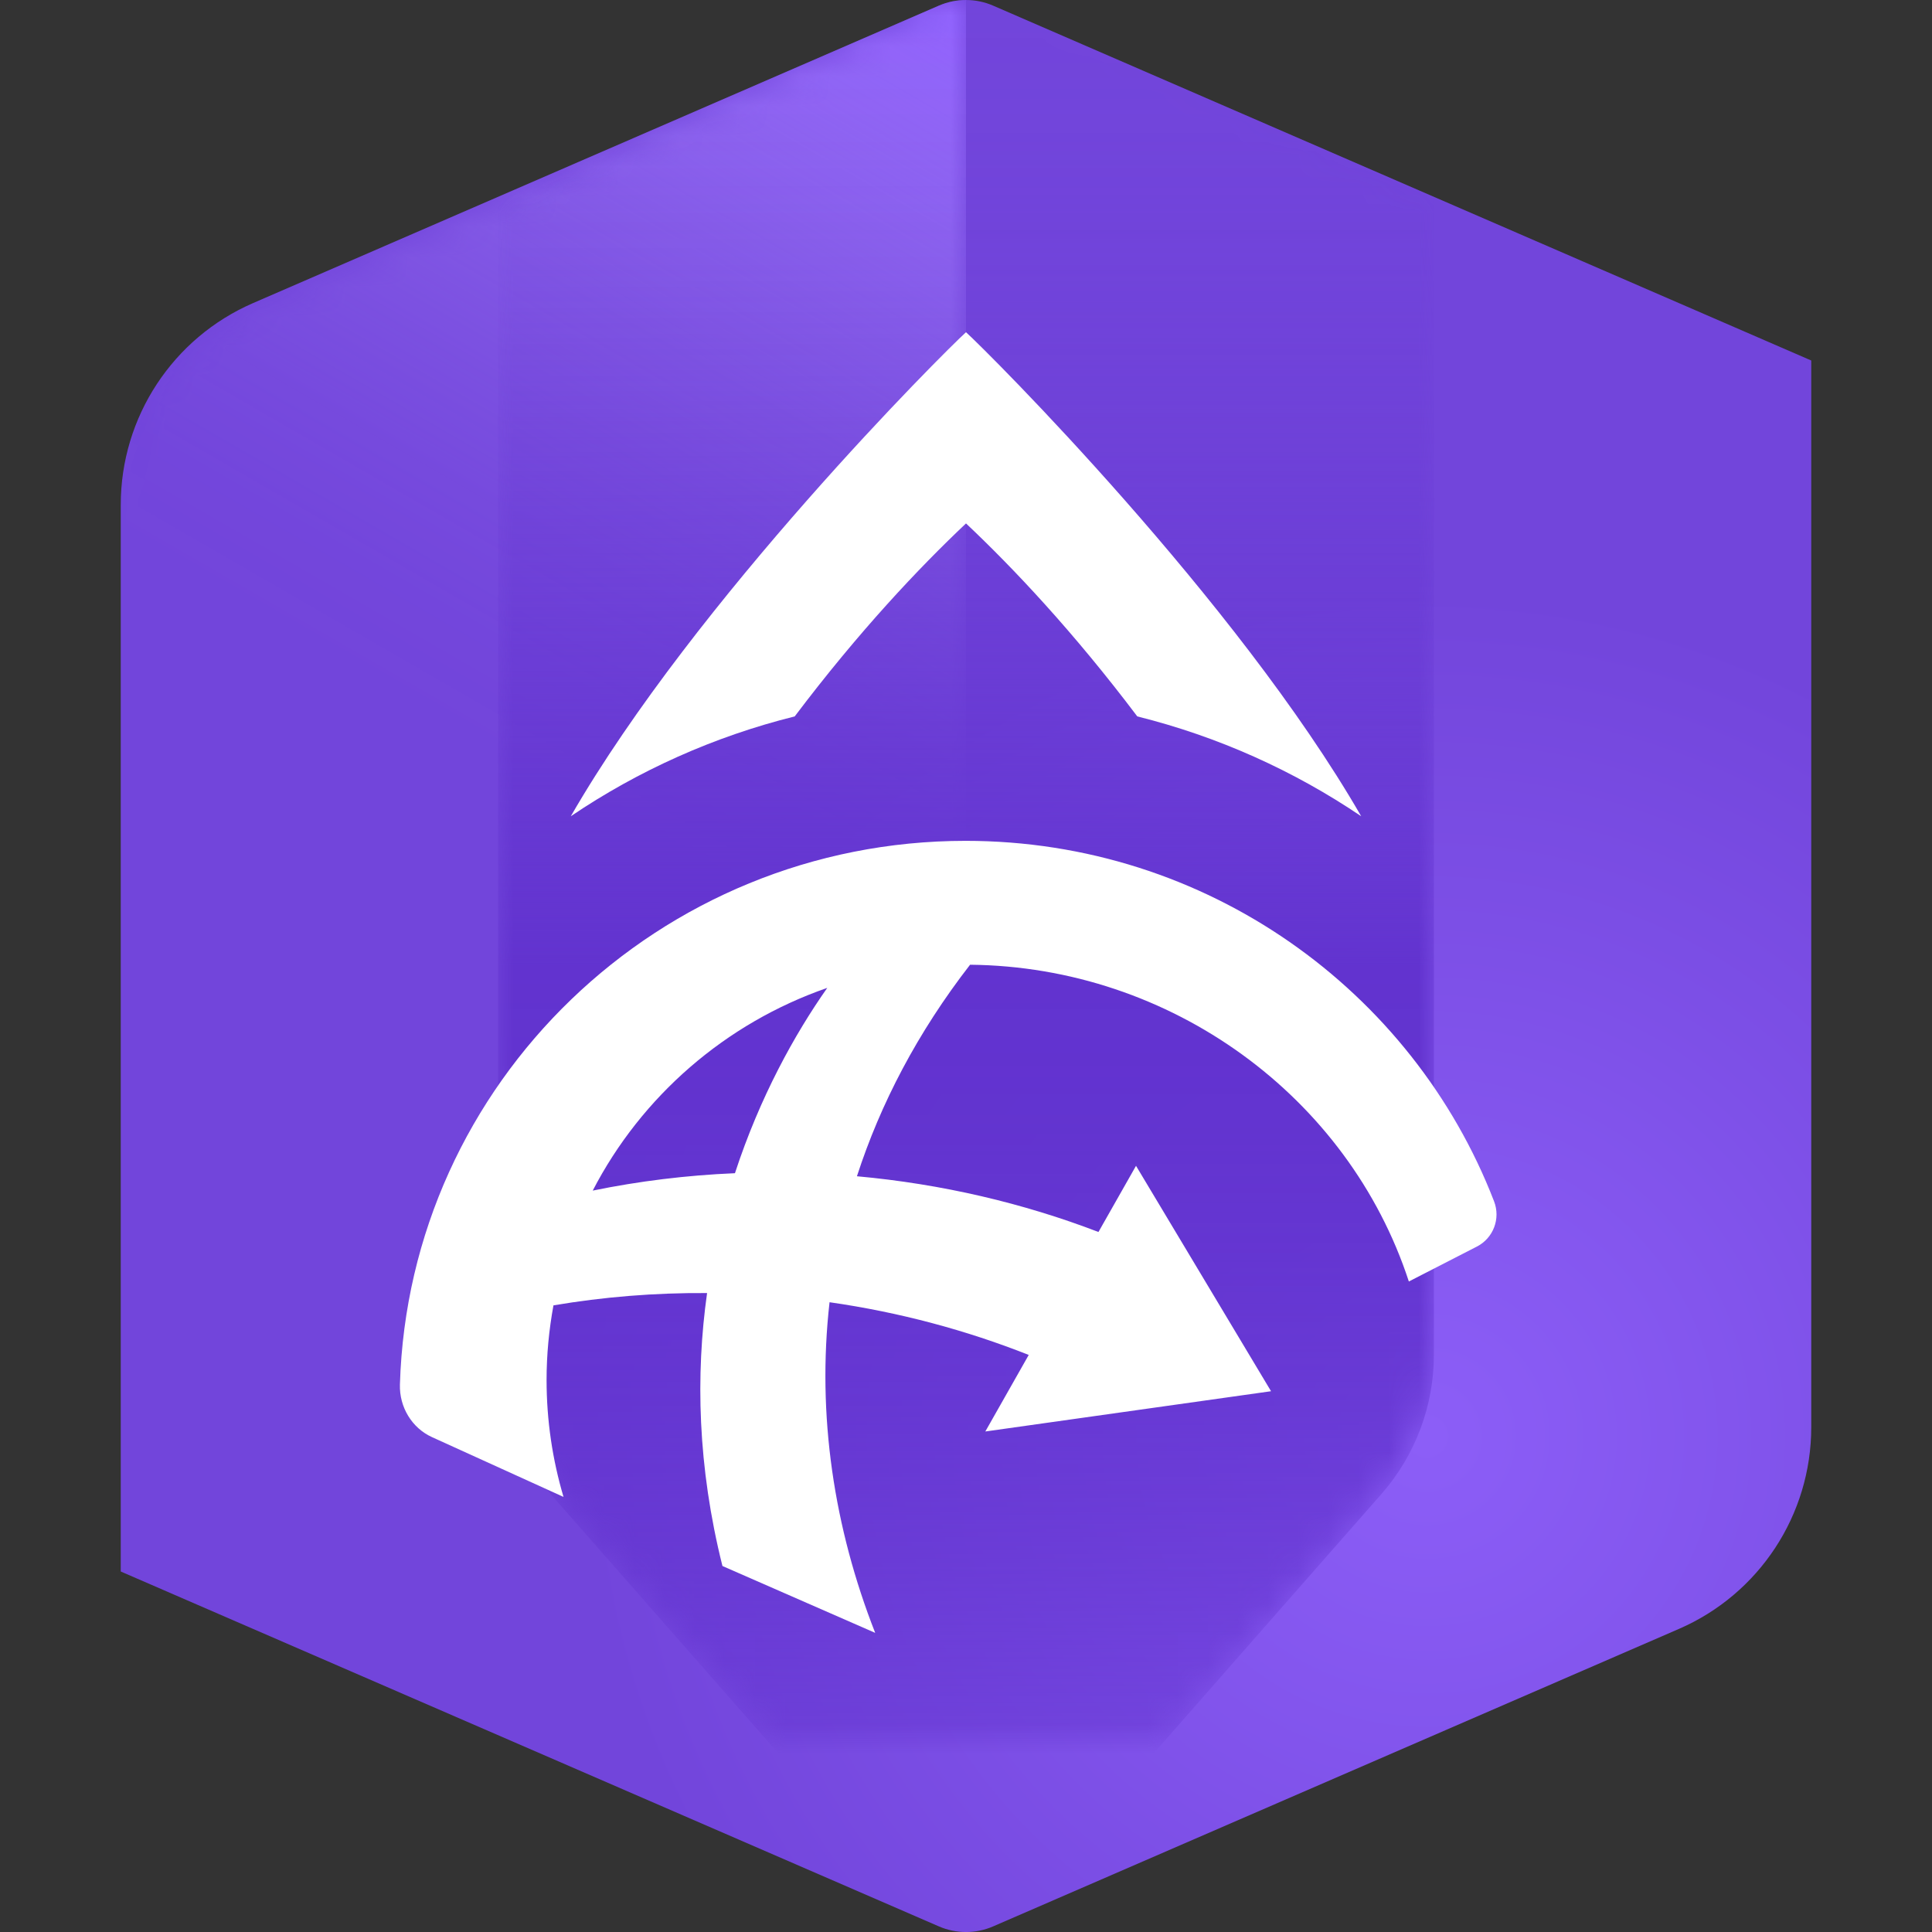 <?xml version="1.0" encoding="UTF-8"?><svg xmlns="http://www.w3.org/2000/svg" xmlns:xlink="http://www.w3.org/1999/xlink" viewBox="0 0 64 64"><rect x="0" y="0" width="64" height="64" fill="#333333" stroke="none"/><defs><style>.uuid-5fcf6472-c4b9-42fb-8778-1eb19ace8440{fill:none;}.uuid-dc997ec4-429b-4b4b-8bb3-1c70d27ddc46{mask:url(#uuid-ebea6033-6b1f-48cb-8e72-e02821ab7eed);}.uuid-0b1110a8-1d65-4714-bfb0-2182245b1d9d{fill:url(#uuid-fa1faea2-11bf-431d-9061-8d4cdb1c3618);}.uuid-e0e1d72d-b864-4184-bb12-380444196190{fill:#fff;}.uuid-bd3a4390-edf2-4e2e-bf72-7c4ac75d867b{fill:url(#uuid-46e67603-a413-415e-b108-148953f178be);}.uuid-9d1cf240-8b6c-4cac-97eb-e128456d65fe{fill:url(#uuid-073a3e7c-7f1b-4ab0-8f95-3340f0fdce98);}.uuid-25b439ab-82f5-42f0-8dff-620b03e246a5{fill:url(#uuid-c62907b0-de95-4918-a933-a254bc478c29);}.uuid-bca97cad-d4a7-44bf-92ef-5777e6b3add9{fill:url(#uuid-ac2bc945-38e4-4ed1-bf7f-d5b8a1a27cd0);}.uuid-27822878-b0e8-40b4-9d75-9d1f88bec5d8{mask:url(#uuid-d8ba6768-3b77-4fea-a237-1c62785b0d91);}.uuid-146911eb-2480-4600-90a3-128f540f3daf{fill:url(#uuid-0fc308b1-7328-4326-b170-239e434e945f);}</style><linearGradient id="uuid-46e67603-a413-415e-b108-148953f178be" x1="32" y1="0" x2="32" y2="63.999" gradientTransform="matrix(1, 0, 0, 1, 0, 0)" gradientUnits="userSpaceOnUse"><stop offset="0" stop-color="#6233cf" stop-opacity="0"/><stop offset=".067" stop-color="#6233cf" stop-opacity=".02"/><stop offset=".137" stop-color="#6233cf" stop-opacity=".08"/><stop offset=".207" stop-color="#6233cf" stop-opacity=".181"/><stop offset=".279" stop-color="#6233cf" stop-opacity=".321"/><stop offset=".351" stop-color="#6233cf" stop-opacity=".502"/><stop offset=".423" stop-color="#6233cf" stop-opacity=".724"/><stop offset=".495" stop-color="#6233cf" stop-opacity=".981"/><stop offset=".5" stop-color="#6233cf"/><stop offset=".575" stop-color="#6233cf" stop-opacity=".98"/><stop offset=".653" stop-color="#6233cf" stop-opacity=".92"/><stop offset=".732" stop-color="#6233cf" stop-opacity=".82"/><stop offset=".812" stop-color="#6233cf" stop-opacity=".679"/><stop offset=".893" stop-color="#6233cf" stop-opacity=".498"/><stop offset=".974" stop-color="#6233cf" stop-opacity=".28"/><stop offset="1" stop-color="#6233cf" stop-opacity=".2"/></linearGradient><radialGradient id="uuid-fa1faea2-11bf-431d-9061-8d4cdb1c3618" cx="13.512" cy="43.927" fx="13.512" fy="43.927" r="50.322" gradientTransform="translate(32.634 .002) scale(1.083)" gradientUnits="userSpaceOnUse"><stop offset=".003" stop-color="#8c5ef7"/><stop offset=".514" stop-color="#7245db"/></radialGradient><linearGradient id="uuid-c62907b0-de95-4918-a933-a254bc478c29" x1="38.551" y1="3.783" x2="9.009" y2="54.951" gradientTransform="matrix(1, 0, 0, 1, 0, 0)" gradientUnits="userSpaceOnUse"><stop offset="0" stop-color="#9263ff"/><stop offset=".055" stop-color="#996dff" stop-opacity=".797"/><stop offset=".12" stop-color="#a078ff" stop-opacity=".588"/><stop offset=".185" stop-color="#a681ff" stop-opacity=".408"/><stop offset=".25" stop-color="#ab88ff" stop-opacity=".261"/><stop offset=".314" stop-color="#af8eff" stop-opacity=".147"/><stop offset=".377" stop-color="#b292ff" stop-opacity=".065"/><stop offset=".44" stop-color="#b495ff" stop-opacity=".016"/><stop offset=".5" stop-color="#b596ff" stop-opacity="0"/></linearGradient><linearGradient id="uuid-ac2bc945-38e4-4ed1-bf7f-d5b8a1a27cd0" x1="38.62" y1="3.823" x2="9.141" y2="54.883" gradientTransform="matrix(1, 0, 0, 1, 0, 0)" gradientUnits="userSpaceOnUse"><stop offset="0" stop-color="#e63a00"/><stop offset=".031" stop-color="#e63a00" stop-opacity=".883"/><stop offset=".099" stop-color="#e63a00" stop-opacity=".652"/><stop offset=".168" stop-color="#e63a00" stop-opacity=".452"/><stop offset=".236" stop-color="#e63a00" stop-opacity=".289"/><stop offset=".304" stop-color="#e63a00" stop-opacity=".163"/><stop offset=".371" stop-color="#e63a00" stop-opacity=".072"/><stop offset=".437" stop-color="#e63a00" stop-opacity=".018"/><stop offset=".5" stop-color="#e63a00" stop-opacity="0"/></linearGradient><linearGradient id="uuid-0fc308b1-7328-4326-b170-239e434e945f" x1="4.25" y1="32" x2="32" y2="32" gradientTransform="matrix(1, 0, 0, 1, 0, 0)" gradientUnits="userSpaceOnUse"><stop offset=".722" stop-color="#fff"/><stop offset="1" stop-color="#333"/></linearGradient><mask id="uuid-ebea6033-6b1f-48cb-8e72-e02821ab7eed" x="4" y=".001" width="28" height="63.999" maskUnits="userSpaceOnUse"><g><path class="uuid-bca97cad-d4a7-44bf-92ef-5777e6b3add9" d="M31.098,.189L8.443,10.106c-2.547,1.115-4.193,3.632-4.193,6.413V52.059l26.848,11.752c.288,.126,.595,.189,.902,.189V.001c-.307,0-.615,.063-.902,.189Z"/><path class="uuid-146911eb-2480-4600-90a3-128f540f3daf" d="M31.098,.189L8.443,10.106c-2.547,1.115-4.193,3.632-4.193,6.413V52.059l26.848,11.752c.288,.126,.595,.189,.902,.189V.001c-.307,0-.615,.063-.902,.189Z"/></g></mask><linearGradient id="uuid-073a3e7c-7f1b-4ab0-8f95-3340f0fdce98" x1="16.5" y1="31.997" x2="47.5" y2="31.997" gradientTransform="matrix(1, 0, 0, 1, 0, 0)" gradientUnits="userSpaceOnUse"><stop offset="0" stop-color="gray"/><stop offset=".05" stop-color="#979797"/><stop offset=".142" stop-color="#bcbcbc"/><stop offset=".234" stop-color="#d9d9d9"/><stop offset=".324" stop-color="#eee"/><stop offset=".414" stop-color="#fafafa"/><stop offset=".5" stop-color="#fff"/><stop offset=".564" stop-color="#fafafa"/><stop offset=".63" stop-color="#eee"/><stop offset=".697" stop-color="#d9d9d9"/><stop offset=".765" stop-color="#bcbcbc"/><stop offset=".833" stop-color="#979797"/><stop offset=".902" stop-color="#696969"/><stop offset=".97" stop-color="#333"/><stop offset="1" stop-color="#1a1a1a"/></linearGradient><mask id="uuid-d8ba6768-3b77-4fea-a237-1c62785b0d91" x="16.5" width="31" height="63.999" maskUnits="userSpaceOnUse"><path class="uuid-9d1cf240-8b6c-4cac-97eb-e128456d65fe" d="M33.69,63.234l12.069-13.74c1.122-1.277,1.741-2.919,1.741-4.62V6.578L32.902,.189c-.575-.252-1.229-.252-1.804,0l-14.598,6.39V44.874c0,1.7,.619,3.342,1.741,4.62l12.069,13.74c.905,1.031,2.504,.999,3.381,0Z"/></mask></defs><g id="uuid-edfa316d-5ce5-4371-b94d-3a151f1a8a9b"><path class="uuid-0b1110a8-1d65-4714-bfb0-2182245b1d9d" d="M4,16.721V52.058l27.101,11.756c.574,.249,1.225,.249,1.799,0l22.716-9.854c2.662-1.155,4.384-3.779,4.384-6.681V11.942L32.899,.187c-.574-.249-1.225-.249-1.799,0L8.384,10.04c-2.662,1.155-4.384,3.779-4.384,6.681Z"/><g class="uuid-dc997ec4-429b-4b4b-8bb3-1c70d27ddc46"><path class="uuid-25b439ab-82f5-42f0-8dff-620b03e246a5" d="M31.098,.189L8.365,10.048c-2.65,1.149-4.365,3.763-4.365,6.651V52.059l27.098,11.752c.288,.126,.595,.189,.902,.189V.001c-.307,0-.615,.063-.902,.189Z"/></g><g class="uuid-27822878-b0e8-40b4-9d75-9d1f88bec5d8"><path class="uuid-bd3a4390-edf2-4e2e-bf72-7c4ac75d867b" d="M30.31,63.234c.427,.486,1.043,.765,1.69,.765s1.263-.279,1.69-.765l12.069-13.74c1.122-1.277,1.741-2.919,1.741-4.62V6.578L32.902,.189c-.575-.252-1.229-.252-1.804,0l-14.598,6.332V44.874c0,1.7,.619,3.342,1.741,4.62l12.069,13.74Z"/></g></g><g id="uuid-9279d2f3-04b3-4887-8e8d-08a8f4ed8d63"><rect class="uuid-5fcf6472-c4b9-42fb-8778-1eb19ace8440" width="64" height="64"/><rect class="uuid-5fcf6472-c4b9-42fb-8778-1eb19ace8440" width="64" height="64"/><path class="uuid-e0e1d72d-b864-4184-bb12-380444196190" d="M26.326,23.732c-2.686,.669-5.189,1.8-7.417,3.307,4.139-7.184,12.359-15.371,13.091-16.034,.736,.667,8.959,8.862,13.091,16.034-2.229-1.507-4.732-2.638-7.417-3.307-2.122-2.813-4.116-4.923-5.674-6.393-1.558,1.471-3.552,3.581-5.674,6.393Zm22.596,17.563l-2.252,1.156c-2.002-6.126-7.881-10.428-14.535-10.493-1.741,2.246-2.97,4.606-3.748,7.007,2.821,.257,5.508,.891,8.001,1.846l1.244-2.192,4.473,7.467-9.465,1.334,1.438-2.536c-2.072-.82-4.283-1.414-6.598-1.746-.425,3.745,.15,7.486,1.512,10.953l-5.06-2.215c-.826-3.297-.89-6.338-.509-9.042-1.737-.012-3.439,.128-5.089,.408-.147,.802-.228,1.627-.228,2.471,0,1.346,.197,2.645,.561,3.874l-4.358-1.981c-.663-.302-1.084-.993-1.061-1.744,.299-10,8.589-18.008,18.736-18.008,7.991,0,14.812,4.959,17.509,11.942,.221,.573-.024,1.219-.57,1.499Zm-24.576-2.431c.826-2.526,1.98-4.606,3.058-6.139-3.376,1.17-6.155,3.596-7.769,6.715,1.528-.313,3.102-.508,4.711-.576Z"/></g></svg>